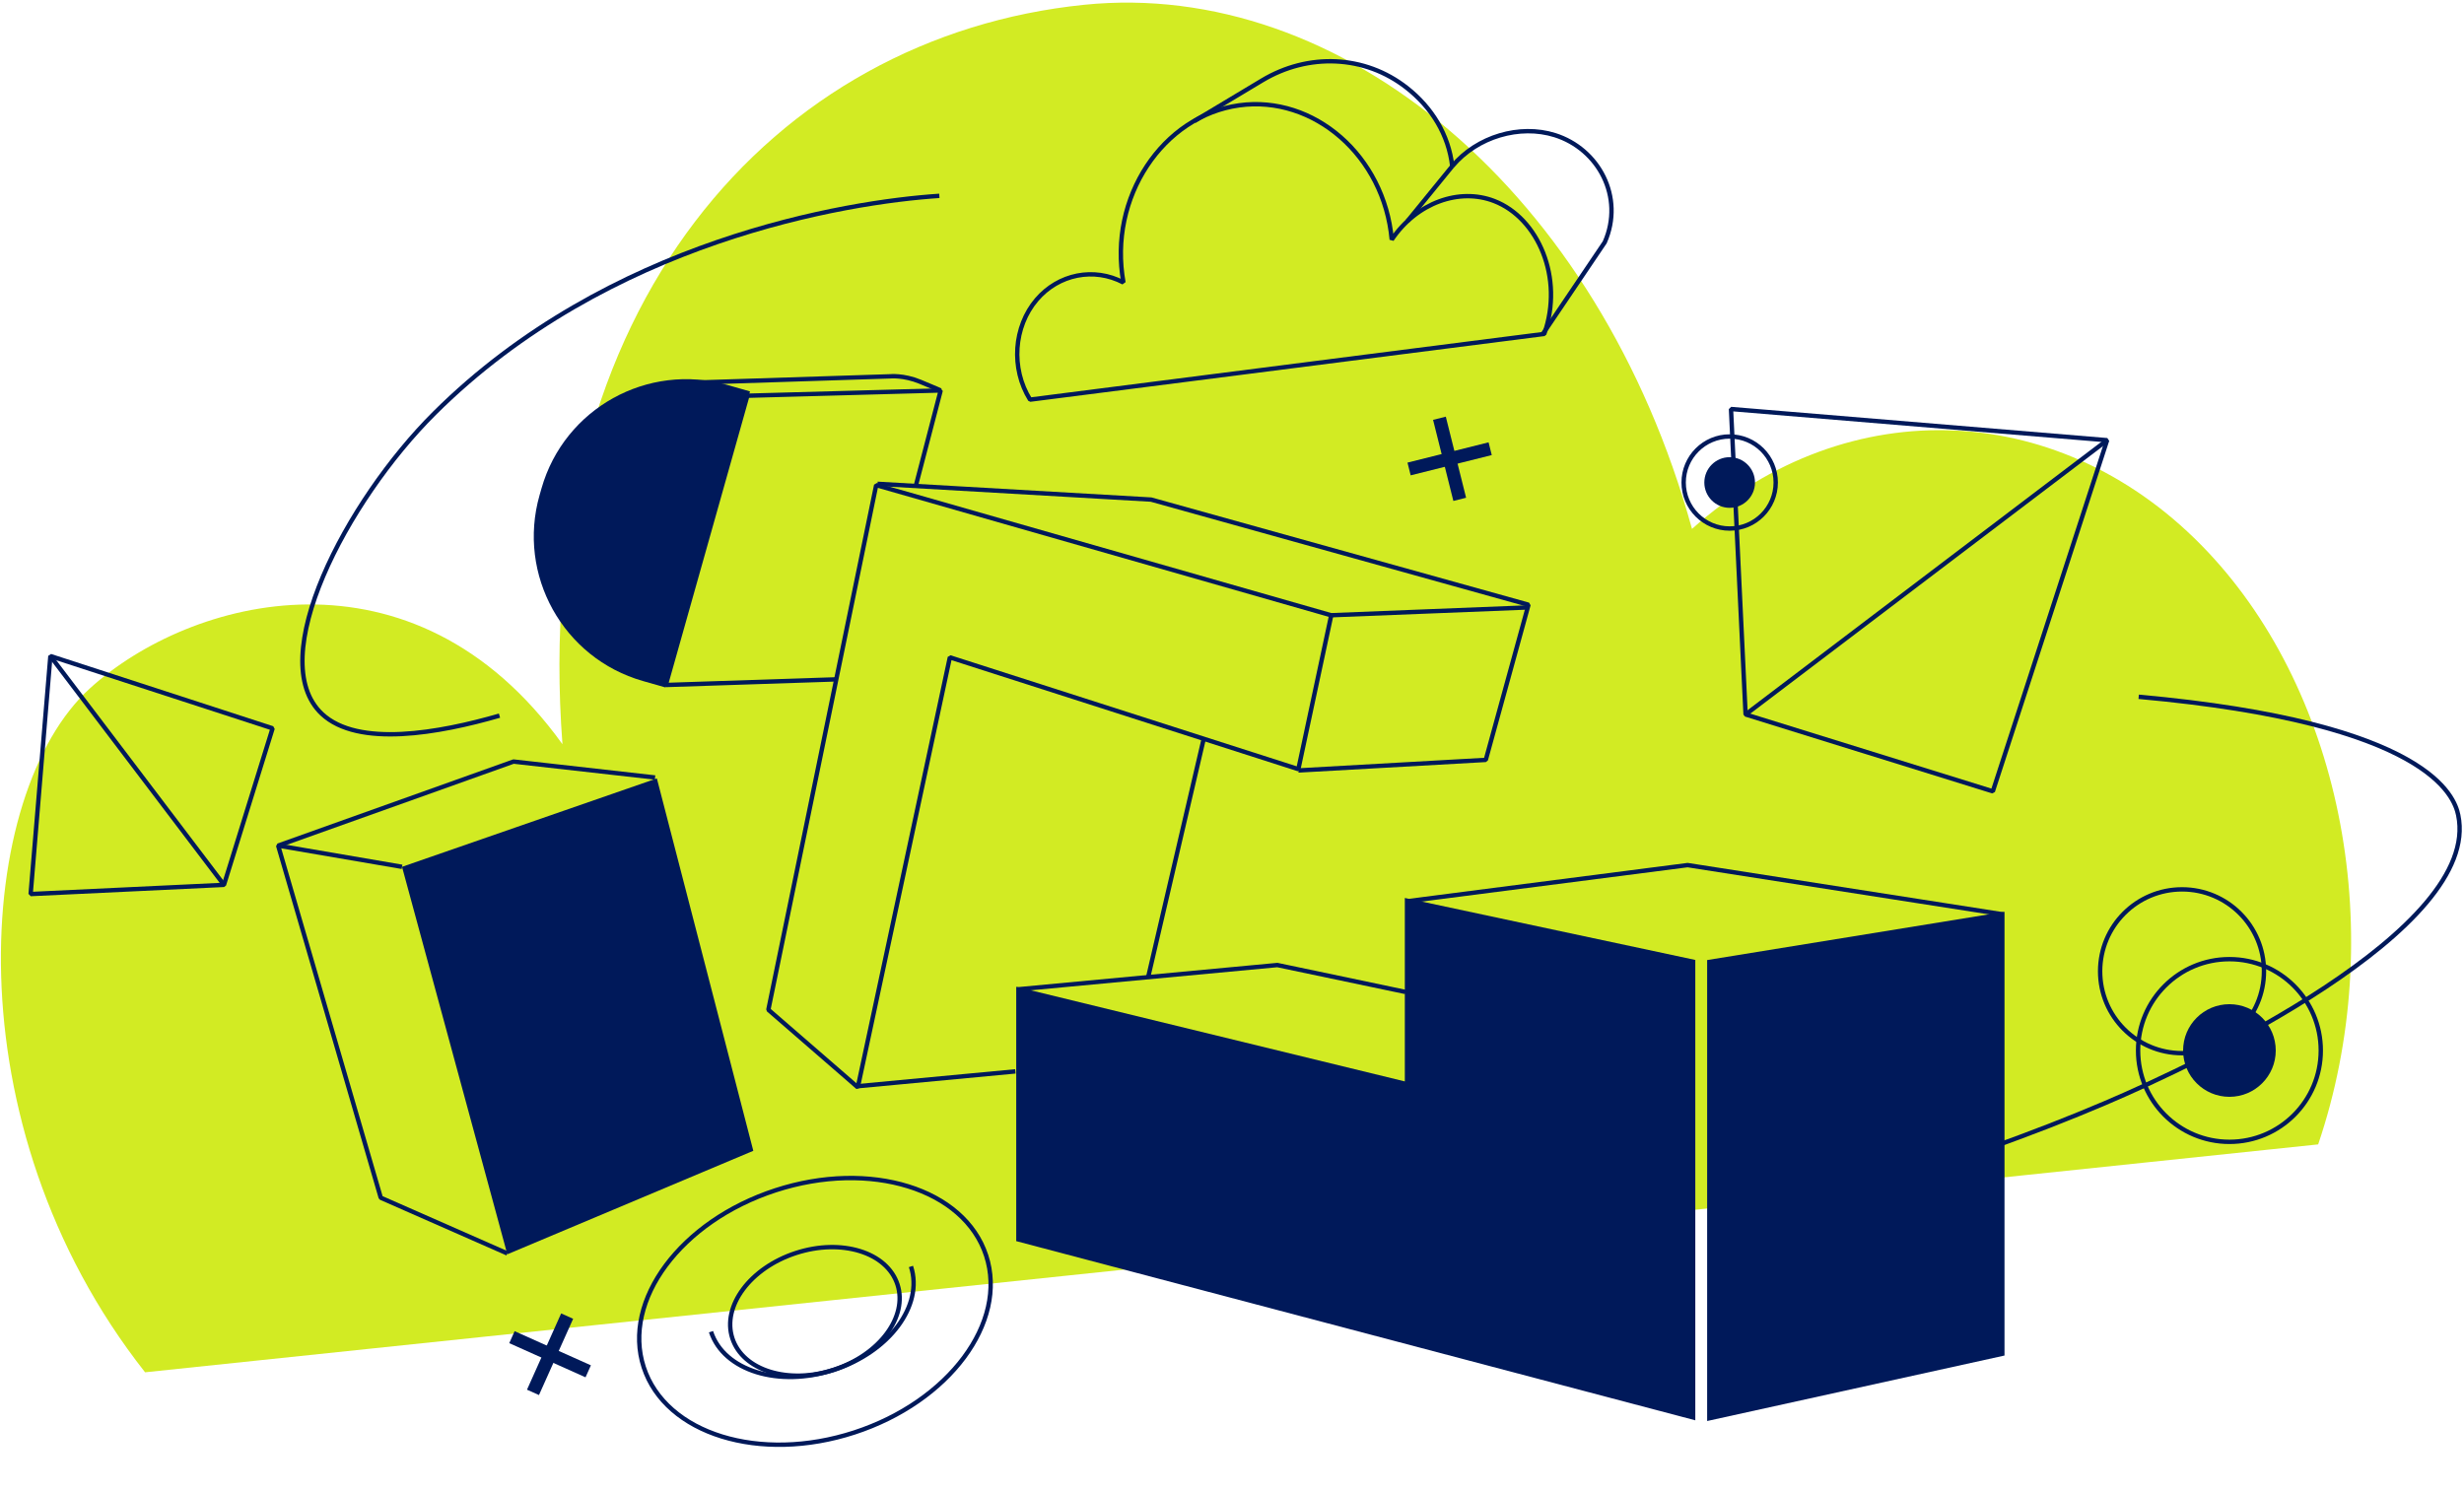 <svg width="563" height="341" viewBox="0 0 563 341" fill="none" xmlns="http://www.w3.org/2000/svg">
<path d="M33.148 313.597C198.657 296.237 364.167 278.877 529.677 261.517C545.81 213.928 535.413 158.924 504.433 126.084C471.576 91.234 422.564 88.806 386.606 120.863C365.306 43.748 306.445 -4.885 247.733 1.093C177.041 8.298 120.922 69.854 128.514 170.071C94.433 122.664 43.355 136.552 20.515 157.332C-5.615 181.114 -11.562 256.818 33.148 313.597Z" fill="#D2EB23"/>
<path d="M390.066 219.394V324.732L458.01 309.769V208.361L390.066 219.394Z" fill="#00195A"/>
<path d="M387.36 219.367L320.989 205.203V247.124L232.199 225.493V283.624L387.36 324.57V219.367Z" fill="#00195A"/>
<path d="M321.453 205.961L385.602 197.693L457.707 208.956" stroke="#00195A" stroke-linejoin="bevel"/>
<path d="M232.508 226.088L291.859 220.531L321.148 226.684" stroke="#00195A" stroke-linejoin="bevel"/>
<path d="M200.203 110.855L175.562 230.75L196.001 248.478L217.036 150.215L296.664 175.764L304.172 140.606L200.203 110.855Z" stroke="#00195A" stroke-linejoin="bevel"/>
<path d="M200.508 110.559L263.017 114.164L349.245 138.194L339.486 173.65L296.67 176.063" stroke="#00195A" stroke-linejoin="bevel"/>
<path d="M303.875 140.607L349.239 138.805" stroke="#00195A" stroke-linejoin="bevel"/>
<path d="M262.398 223.066L275.017 168.92" stroke="#00195A" stroke-linejoin="bevel"/>
<path d="M195.703 248.248L232 244.832" stroke="#00195A" stroke-linejoin="bevel"/>
<path d="M91.859 198.089L115.917 286.635L172.124 262.984L150.086 177.881L91.859 198.089Z" fill="#00195A"/>
<path d="M149.674 177.677L117.335 174.031L63.555 193.237L87.002 273.704L115.912 286.431" stroke="#00195A" stroke-linejoin="bevel"/>
<path d="M63.555 193.236L91.855 198.088" stroke="#00195A" stroke-linejoin="bevel"/>
<path d="M11.513 149.918L7 204.308L51.171 202.208L62.285 166.44L11.513 149.918Z" stroke="#00195A" stroke-linejoin="bevel"/>
<path d="M11.512 149.918L51.169 202.208" stroke="#00195A" stroke-linejoin="bevel"/>
<path d="M481.459 100.596L395.516 93.467L398.85 163.268L455.341 180.833L481.459 100.596Z" stroke="#00195A" stroke-linejoin="bevel"/>
<path d="M481.461 100.596L398.852 163.267" stroke="#00195A" stroke-linejoin="bevel"/>
<path d="M123.295 113.124L123.734 111.586C128.945 93.341 147.979 82.765 166.224 87.976L171.372 89.446L152.05 157.097L146.902 155.627C128.656 150.416 118.08 131.383 123.291 113.137L123.295 113.124Z" fill="#00195A"/>
<path d="M157.73 87.465L203.365 86.001C203.365 86.001 206.401 85.663 210.237 87.235C214.073 88.807 214.927 89.227 214.927 89.227" stroke="#00195A" stroke-linejoin="bevel"/>
<path d="M209.257 111.021L214.936 89.227L170.765 90.433L152.129 156.534L191.082 155.246" stroke="#00195A" stroke-linejoin="bevel"/>
<path d="M195.226 327.345C216.832 320.299 230.309 302.202 225.326 286.922C220.344 271.643 198.79 264.968 177.184 272.013C155.578 279.058 142.101 297.156 147.084 312.436C152.066 327.715 173.62 334.39 195.226 327.345Z" stroke="#00195A" stroke-linejoin="bevel"/>
<path d="M190.551 313.016C200.97 309.619 207.469 300.894 205.067 293.528C202.665 286.163 192.272 282.945 181.853 286.343C171.434 289.74 164.935 298.465 167.337 305.831C169.739 313.197 180.132 316.414 190.551 313.016Z" stroke="#00195A" stroke-linejoin="bevel"/>
<path d="M208.146 289.412C211.06 298.33 203.186 308.902 190.567 313.022C177.949 317.143 165.371 313.239 162.457 304.321" stroke="#00195A" stroke-linejoin="bevel"/>
<path d="M235.364 91.325C274.52 86.324 313.69 81.309 352.846 76.308C357.373 63.513 351.436 49.824 341.434 45.948C333.451 42.844 323.706 46.3 318 54.758C316.278 35.552 300.136 21.714 283.14 24.072C265.71 26.485 253.173 45.135 256.697 64.557C249.947 61.006 241.856 62.632 236.868 68.474C231.596 74.654 230.918 84.183 235.364 91.325Z" stroke="#00195A" stroke-linejoin="bevel"/>
<path d="M272.918 27.65L288.423 18.353C298.846 12.104 311.803 12.498 321.453 20.087C327.119 24.533 331.022 30.795 331.822 37.992C337.541 31.161 347.273 28.382 355.256 30.876C365.258 34.007 371.208 45.04 366.668 55.367L352.545 76.294" stroke="#00195A" stroke-linejoin="bevel"/>
<path d="M331.811 37.992L321.605 50.516" stroke="#00195A" stroke-linejoin="bevel"/>
<path d="M214.63 44.756C193.378 46.152 138.906 54.975 99.249 94.457C79.094 114.516 60.241 150.677 73.565 163.146C81.832 170.885 100.401 167.511 114.13 163.539" stroke="#00195A" stroke-linejoin="bevel"/>
<path d="M488.668 159.23C555.162 165.221 560.827 182.109 561.681 186.27C567.103 212.455 502.181 243.059 481.01 252.073C465.112 258.836 444.931 266.344 421.348 272.592" stroke="#00195A" stroke-linejoin="bevel"/>
<path d="M395.209 116.049C398.406 116.049 400.997 113.458 400.997 110.262C400.997 107.066 398.406 104.475 395.209 104.475C392.013 104.475 389.422 107.066 389.422 110.262C389.422 113.458 392.013 116.049 395.209 116.049Z" fill="#00195A"/>
<path d="M395.217 120.779C401.025 120.779 405.734 116.07 405.734 110.262C405.734 104.453 401.025 99.744 395.217 99.744C389.408 99.744 384.699 104.453 384.699 110.262C384.699 116.07 389.408 120.779 395.217 120.779Z" stroke="#00195A" stroke-linejoin="bevel"/>
<path d="M509.402 250.647C515.248 250.647 519.987 245.908 519.987 240.062C519.987 234.216 515.248 229.477 509.402 229.477C503.556 229.477 498.816 234.216 498.816 240.062C498.816 245.908 503.556 250.647 509.402 250.647Z" fill="#00195A"/>
<path d="M509.404 260.934C520.931 260.934 530.276 251.589 530.276 240.062C530.276 228.534 520.931 219.189 509.404 219.189C497.876 219.189 488.531 228.534 488.531 240.062C488.531 251.589 497.876 260.934 509.404 260.934Z" stroke="#00195A" stroke-linejoin="bevel"/>
<path d="M498.577 240.673C508.914 240.673 517.294 232.293 517.294 221.956C517.294 211.618 508.914 203.238 498.577 203.238C488.239 203.238 479.859 211.618 479.859 221.956C479.859 232.293 488.239 240.673 498.577 240.673Z" stroke="#00195A" stroke-linejoin="bevel"/>
<path d="M129.588 300.756L121.781 318.186" stroke="#00195A" stroke-width="3" stroke-linejoin="bevel"/>
<path d="M134.403 313.375L116.973 305.568" stroke="#00195A" stroke-width="3" stroke-linejoin="bevel"/>
<path d="M328.898 95.582L333.534 114.11" stroke="#00195A" stroke-width="3" stroke-linejoin="bevel"/>
<path d="M340.489 102.537L321.961 107.172" stroke="#00195A" stroke-width="3" stroke-linejoin="bevel"/>
</svg>

